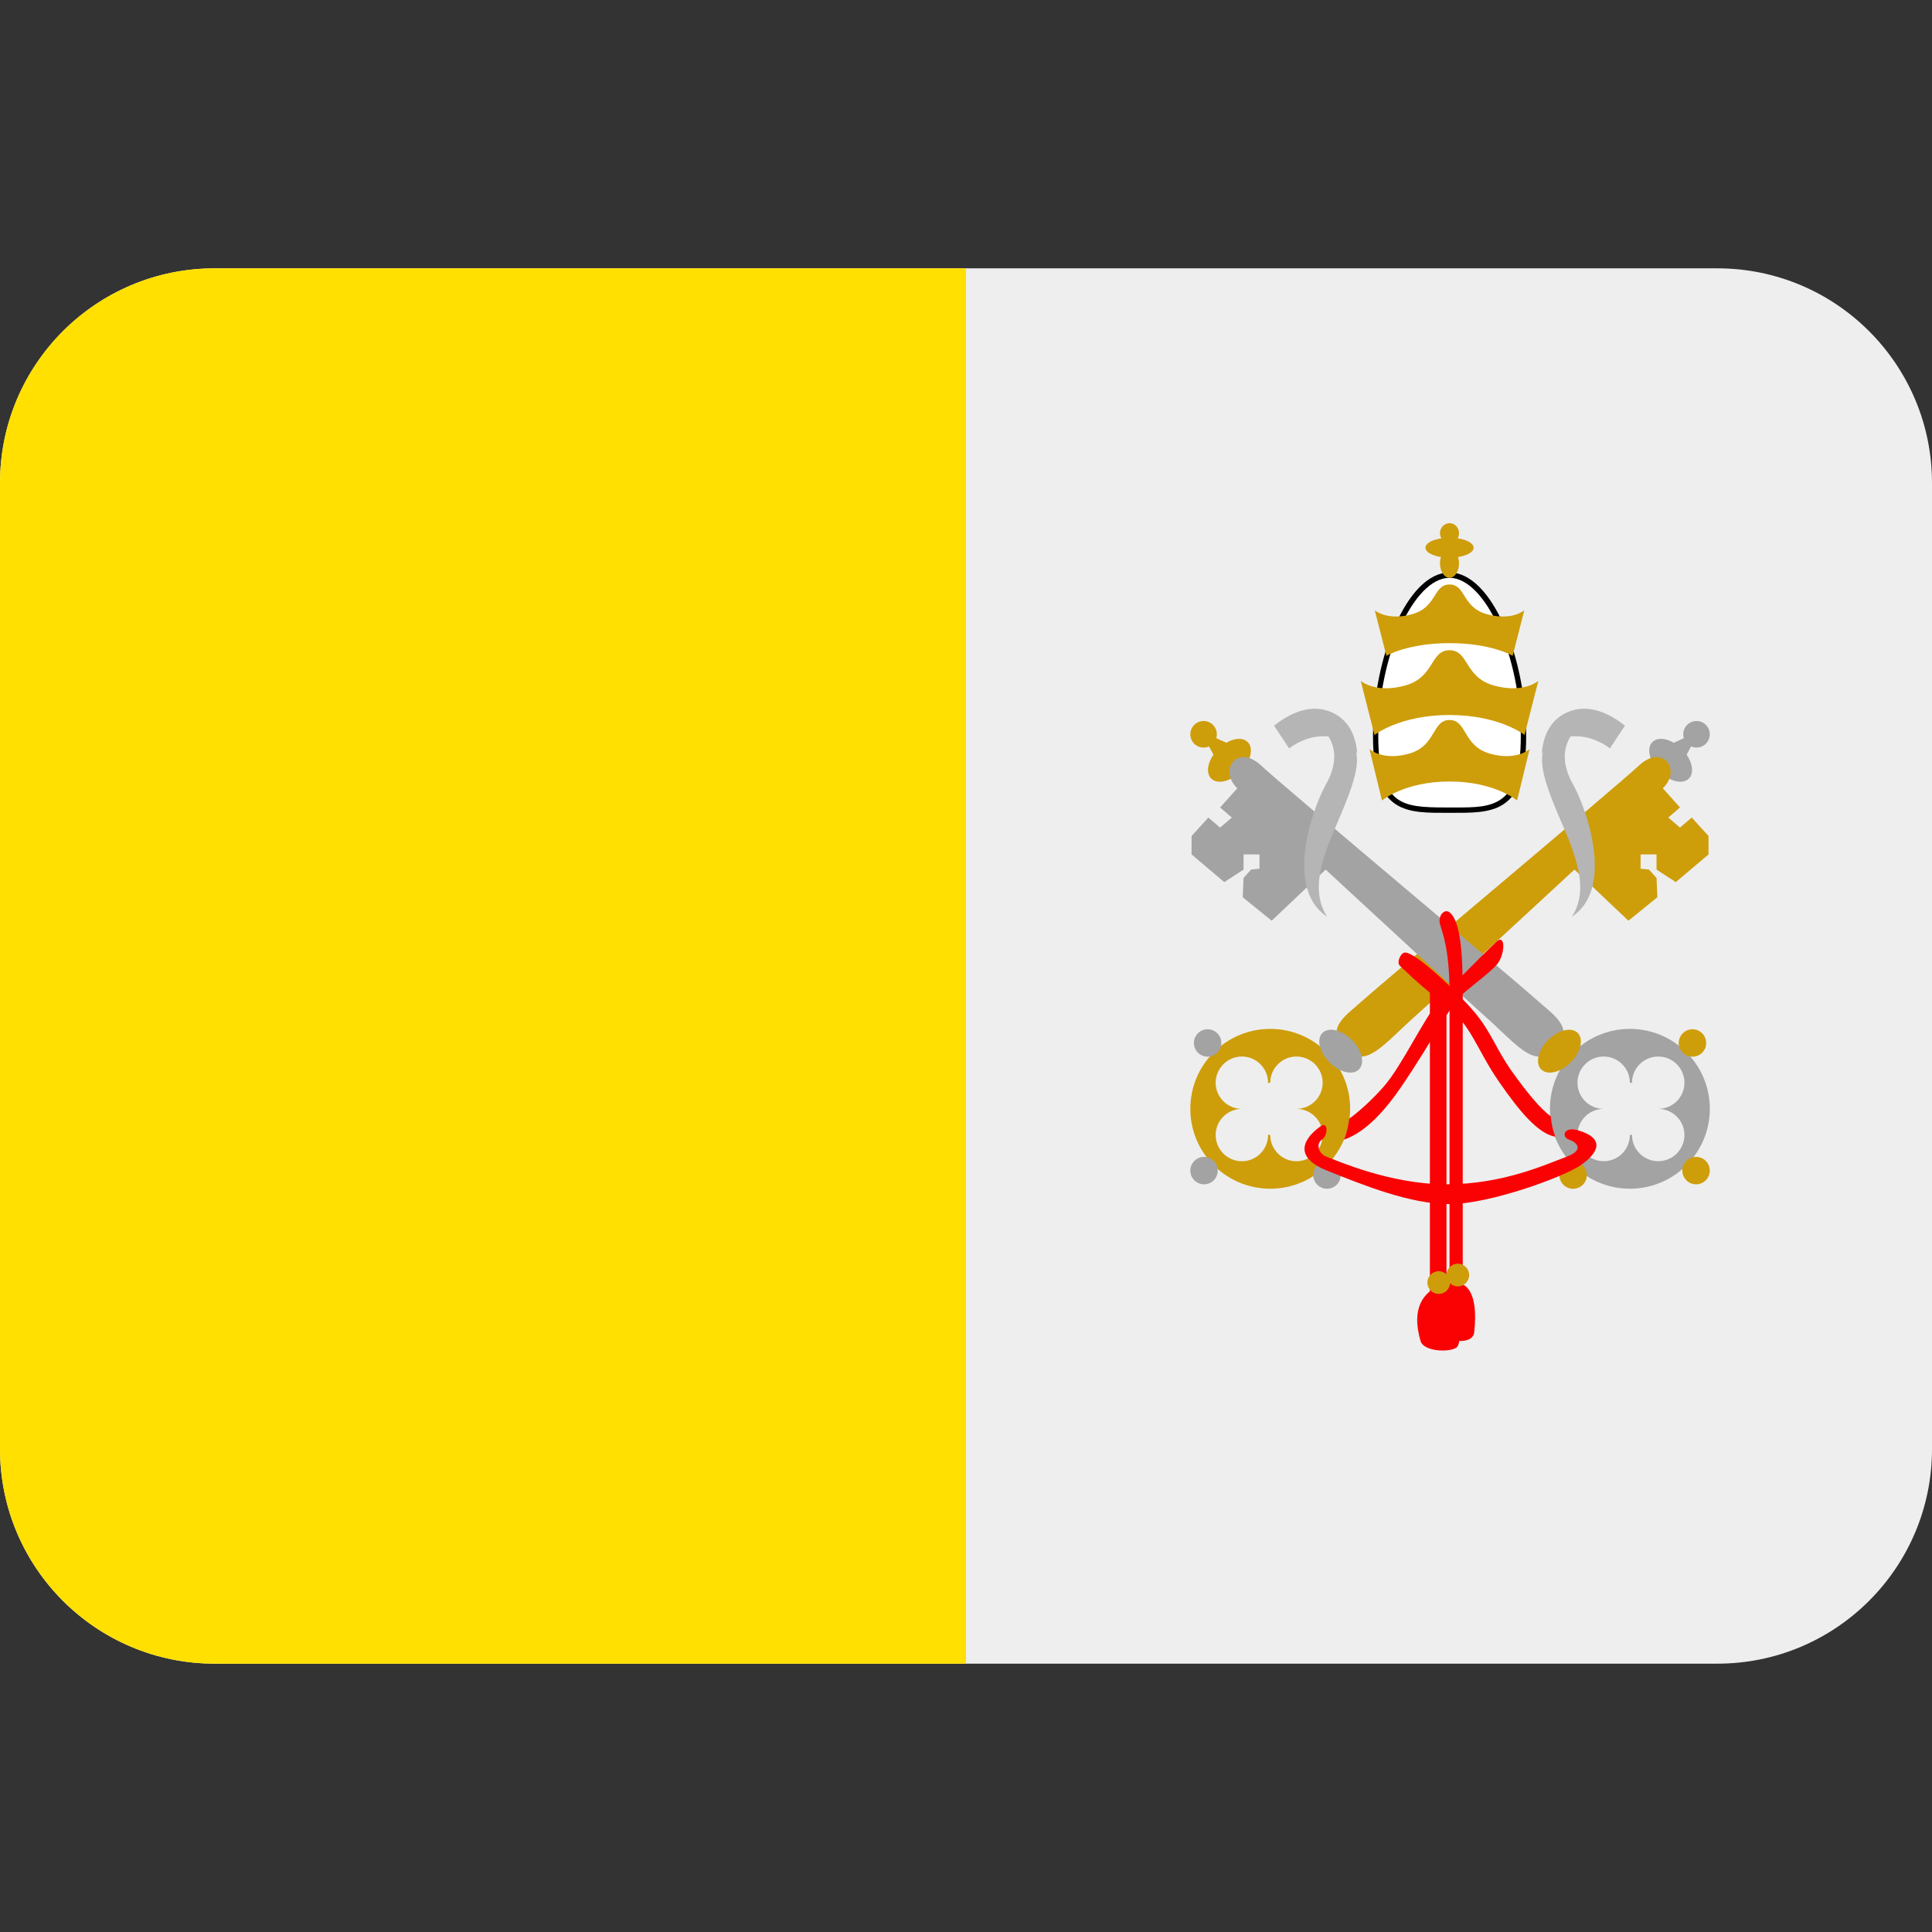 <?xml version="1.0" encoding="UTF-8" standalone="no"?><svg xmlns:dc="http://purl.org/dc/elements/1.1/" xmlns:cc="http://creativecommons.org/ns#" xmlns:rdf="http://www.w3.org/1999/02/22-rdf-syntax-ns#" xmlns:svg="http://www.w3.org/2000/svg" xmlns="http://www.w3.org/2000/svg" viewBox="0 0 45 45" style="enable-background:new 0 0 45 45;" xml:space="preserve" version="1.1" id="svg2"><rect x="0" y="0" width="45" height="45" fill="#333333" stroke="none"/><defs id="defs6"><clipPath id="clipPath16" clipPathUnits="userSpaceOnUse"><path id="path18" d="M 0,36 36,36 36,0 0,0 0,36 Z"/></clipPath><clipPath id="clipPath28" clipPathUnits="userSpaceOnUse"><path id="path30" d="M 4,31 C 1.791,31 0,29.209 0,27 L 0,27 0,9 C 0,6.791 1.791,5 4,5 l 0,0 28,0 c 2.209,0 4,1.791 4,4 l 0,0 0,18 c 0,2.209 -1.791,4 -4,4 l 0,0 -28,0 z"/></clipPath><clipPath id="clipPath38" clipPathUnits="userSpaceOnUse"><path id="path40" d="M 0,36 36,36 36,0 0,0 0,36 Z"/></clipPath></defs><g transform="matrix(1.25,0,0,-1.25,0,45)" id="g10"><g id="g12"><g clip-path="url(#clipPath16)" id="g14"><g transform="translate(36,9)" id="g20"><path id="path22" style="fill:#eeeeee;fill-opacity:1;fill-rule:nonzero;stroke:none" d="m 0,0 c 0,-2.209 -1.791,-4 -4,-4 l -28,0 c -2.209,0 -4,1.791 -4,4 l 0,18 c 0,2.209 1.791,4 4,4 l 28,0 c 2.209,0 4,-1.791 4,-4 L 0,0 Z"/></g></g></g><g id="g24"><g clip-path="url(#clipPath28)" id="g26"><path id="path32" style="fill:#ffe000;fill-opacity:1;fill-rule:nonzero;stroke:none" d="M 18,5 0,5 0,31 18,31 18,5 Z"/></g></g><g id="g34"><g clip-path="url(#clipPath38)" id="g36"><g transform="translate(31.336,21.766)" id="g42"><path id="path44" style="fill:#a3a3a3;fill-opacity:1;fill-rule:nonzero;stroke:none" d="M 0,0 0.328,0.61 -0.344,0.305 0,0 Z"/></g><g transform="translate(31.365,22.318)" id="g46"><path id="path48" style="fill:#a3a3a3;fill-opacity:1;fill-rule:nonzero;stroke:none" d="m 0,0 c 0,-0.137 0.11,-0.248 0.247,-0.248 0.137,0 0.247,0.111 0.247,0.248 0,0.136 -0.11,0.247 -0.247,0.247 C 0.11,0.247 0,0.136 0,0"/></g><g transform="translate(30.79,22.173)" id="g50"><path id="path52" style="fill:#a3a3a3;fill-opacity:1;fill-rule:nonzero;stroke:none" d="M 0,0 C -0.116,-0.115 -0.057,-0.362 0.131,-0.549 0.318,-0.737 0.564,-0.796 0.68,-0.68 0.796,-0.564 0.737,-0.318 0.549,-0.131 0.362,0.057 0.115,0.116 0,0"/></g><g transform="translate(25.08,16.438)" id="g54"><path id="path56" style="fill:#ce9d0a;fill-opacity:1;fill-rule:nonzero;stroke:none" d="M 0,0 C 0.379,-0.359 0.701,0.105 1.306,0.641 1.858,1.13 5.493,4.511 5.884,4.855 6.274,5.198 5.912,5.719 5.459,5.297 5.006,4.875 0.658,1.234 0.332,0.937 0.006,0.641 -0.42,0.398 0,0"/></g><g transform="translate(30.867,21.442)" id="g58"><path id="path60" style="fill:#ce9d0a;fill-opacity:1;fill-rule:nonzero;stroke:none" d="m 0,0 0.437,-0.488 -0.218,-0.188 0.218,-0.187 0.219,0.187 0.313,-0.344 0,-0.343 -0.61,-0.516 -0.359,0.234 0,0.282 -0.297,0 0,-0.266 0.156,-0.016 L 0,-1.801 0.016,-2.161 -0.524,-2.598 -1.633,-1.547 0,0 Z"/></g><g transform="translate(23.134,15.338)" id="g62"><path id="path64" style="fill:#ce9d0a;fill-opacity:1;fill-rule:nonzero;stroke:none" d="m 0,0 c -0.267,0.004 -0.482,0.22 -0.482,0.486 0,0.27 0.219,0.489 0.489,0.489 0.269,0 0.488,-0.219 0.488,-0.489 0,-0.002 -0.001,-0.005 -0.001,-0.007 0.014,0.001 0.026,0.009 0.041,0.009 0.001,0.269 0.22,0.487 0.488,0.487 0.27,0 0.489,-0.219 0.489,-0.489 C 1.512,0.22 1.297,0.004 1.03,0 c 0.267,-0.005 0.482,-0.221 0.482,-0.487 0,-0.27 -0.219,-0.489 -0.489,-0.489 -0.269,0 -0.487,0.219 -0.488,0.488 -0.015,0 -0.027,0.008 -0.042,0.008 0,-0.002 0.002,-0.004 0.002,-0.007 0,-0.27 -0.219,-0.489 -0.488,-0.489 -0.27,0 -0.489,0.219 -0.489,0.489 0,0.266 0.215,0.482 0.482,0.487 m -0.954,0.001 c 0,-0.822 0.667,-1.489 1.489,-1.489 0.822,0 1.489,0.667 1.489,1.489 0,0.822 -0.667,1.489 -1.489,1.489 -0.822,0 -1.489,-0.667 -1.489,-1.489"/></g><g transform="translate(24.642,16.753)" id="g66"><path id="path68" style="fill:#a3a3a3;fill-opacity:1;fill-rule:nonzero;stroke:none" d="M 0,0 C -0.116,-0.115 -0.057,-0.362 0.131,-0.549 0.318,-0.737 0.564,-0.796 0.68,-0.68 0.796,-0.564 0.737,-0.318 0.549,-0.131 0.362,0.057 0.115,0.116 0,0"/></g><g transform="translate(22.247,16.565)" id="g70"><path id="path72" style="fill:#a3a3a3;fill-opacity:1;fill-rule:nonzero;stroke:none" d="m 0,0 c 0,-0.141 0.114,-0.255 0.256,-0.255 0.14,0 0.255,0.114 0.255,0.255 0,0.142 -0.115,0.256 -0.255,0.256 C 0.114,0.256 0,0.142 0,0"/></g><g transform="translate(24.471,14.104)" id="g74"><path id="path76" style="fill:#a3a3a3;fill-opacity:1;fill-rule:nonzero;stroke:none" d="m 0,0 c 0,-0.141 0.114,-0.255 0.256,-0.255 0.14,0 0.255,0.114 0.255,0.255 0,0.142 -0.115,0.256 -0.255,0.256 C 0.114,0.256 0,0.142 0,0"/></g><g transform="translate(22.18,14.187)" id="g78"><path id="path80" style="fill:#a3a3a3;fill-opacity:1;fill-rule:nonzero;stroke:none" d="m 0,0 c 0,-0.141 0.114,-0.255 0.256,-0.255 0.14,0 0.255,0.114 0.255,0.255 0,0.142 -0.115,0.256 -0.255,0.256 C 0.114,0.256 0,0.142 0,0"/></g><g transform="translate(29.289,18.918)" id="g82"><path id="path84" style="fill:#b5b5b5;fill-opacity:1;fill-rule:nonzero;stroke:none" d="M 0,0 C 0.139,0.091 0.245,0.215 0.316,0.37 0.615,1.022 0.244,2.07 0.017,2.476 -0.26,2.972 -0.09,3.297 0.044,3.452 0.007,3.465 -0.038,3.476 -0.087,3.476 -0.196,3.476 -0.302,3.423 -0.4,3.318 -0.691,3.007 -0.554,2.592 -0.147,1.649 0.159,0.943 0.278,0.432 0,0"/></g><g transform="translate(28.73,21.957)" id="g86"><path id="path88" style="fill:#b5b5b5;fill-opacity:1;fill-rule:nonzero;stroke:none" d="m 0,0 c 0.144,0.208 0.363,0.324 0.633,0.324 0.219,0 0.445,-0.082 0.635,-0.226 L 1.548,0.52 C 1.424,0.623 1.125,0.837 0.787,0.837 0.698,0.837 0.612,0.822 0.529,0.792 0.146,0.656 0.018,0.303 0,0"/></g><g transform="translate(22.703,21.766)" id="g90"><path id="path92" style="fill:#ce9d0a;fill-opacity:1;fill-rule:nonzero;stroke:none" d="M 0,0 -0.328,0.61 0.344,0.305 0,0 Z"/></g><g transform="translate(22.674,22.318)" id="g94"><path id="path96" style="fill:#ce9d0a;fill-opacity:1;fill-rule:nonzero;stroke:none" d="m 0,0 c 0,-0.137 -0.11,-0.248 -0.247,-0.248 -0.137,0 -0.247,0.111 -0.247,0.248 0,0.136 0.11,0.247 0.247,0.247 C -0.11,0.247 0,0.136 0,0"/></g><g transform="translate(23.249,22.173)" id="g98"><path id="path100" style="fill:#ce9d0a;fill-opacity:1;fill-rule:nonzero;stroke:none" d="M 0,0 C 0.116,-0.115 0.057,-0.362 -0.131,-0.549 -0.318,-0.737 -0.564,-0.796 -0.68,-0.68 -0.796,-0.564 -0.737,-0.318 -0.549,-0.131 -0.362,0.057 -0.115,0.116 0,0"/></g><g transform="translate(28.959,16.438)" id="g102"><path id="path104" style="fill:#a3a3a3;fill-opacity:1;fill-rule:nonzero;stroke:none" d="m 0,0 c -0.379,-0.359 -0.701,0.105 -1.306,0.641 -0.552,0.489 -4.187,3.87 -4.578,4.214 -0.39,0.343 -0.028,0.864 0.425,0.442 0.453,-0.422 4.801,-4.063 5.127,-4.36 C -0.006,0.641 0.42,0.398 0,0"/></g><g transform="translate(23.172,21.442)" id="g106"><path id="path108" style="fill:#a3a3a3;fill-opacity:1;fill-rule:nonzero;stroke:none" d="m 0,0 -0.437,-0.488 0.218,-0.188 -0.218,-0.187 -0.219,0.187 -0.313,-0.344 0,-0.343 0.61,-0.516 0.359,0.234 0,0.282 0.297,0 0,-0.266 L 0.141,-1.645 0,-1.801 -0.016,-2.161 0.524,-2.598 1.633,-1.547 0,0 Z"/></g><g transform="translate(31.387,14.851)" id="g110"><path id="path112" style="fill:#a3a3a3;fill-opacity:1;fill-rule:nonzero;stroke:none" d="m 0,0 c 0,-0.27 -0.219,-0.488 -0.488,-0.488 -0.27,0 -0.489,0.218 -0.489,0.488 0,0.003 0.002,0.005 0.002,0.008 -0.014,-0.001 -0.027,-0.009 -0.042,-0.009 -0.001,-0.269 -0.218,-0.487 -0.488,-0.487 -0.269,0 -0.488,0.218 -0.488,0.488 0,0.267 0.215,0.482 0.481,0.487 -0.266,0.004 -0.481,0.22 -0.481,0.487 0,0.269 0.219,0.488 0.488,0.488 0.269,0 0.487,-0.218 0.488,-0.486 0.015,0 0.028,-0.008 0.041,-0.009 0,0.002 -0.001,0.005 -0.001,0.007 0,0.269 0.219,0.488 0.489,0.488 C -0.219,1.462 0,1.243 0,0.974 0,0.707 -0.215,0.491 -0.481,0.487 -0.215,0.482 0,0.267 0,0 m -1.017,1.977 c -0.822,0 -1.489,-0.666 -1.489,-1.489 0,-0.822 0.667,-1.489 1.489,-1.489 0.823,0 1.49,0.667 1.49,1.489 0,0.823 -0.667,1.489 -1.49,1.489"/></g><g transform="translate(29.398,16.753)" id="g114"><path id="path116" style="fill:#ce9d0a;fill-opacity:1;fill-rule:nonzero;stroke:none" d="M 0,0 C 0.116,-0.115 0.057,-0.362 -0.131,-0.549 -0.318,-0.737 -0.564,-0.796 -0.68,-0.68 -0.796,-0.564 -0.737,-0.318 -0.549,-0.131 -0.362,0.057 -0.115,0.116 0,0"/></g><g transform="translate(31.792,16.565)" id="g118"><path id="path120" style="fill:#ce9d0a;fill-opacity:1;fill-rule:nonzero;stroke:none" d="m 0,0 c 0,-0.141 -0.114,-0.255 -0.256,-0.255 -0.14,0 -0.255,0.114 -0.255,0.255 0,0.142 0.115,0.256 0.255,0.256 C -0.114,0.256 0,0.142 0,0"/></g><g transform="translate(29.568,14.104)" id="g122"><path id="path124" style="fill:#ce9d0a;fill-opacity:1;fill-rule:nonzero;stroke:none" d="m 0,0 c 0,-0.141 -0.114,-0.255 -0.256,-0.255 -0.14,0 -0.255,0.114 -0.255,0.255 0,0.142 0.115,0.256 0.255,0.256 C -0.114,0.256 0,0.142 0,0"/></g><g transform="translate(31.859,14.187)" id="g126"><path id="path128" style="fill:#ce9d0a;fill-opacity:1;fill-rule:nonzero;stroke:none" d="m 0,0 c 0,-0.141 -0.114,-0.255 -0.256,-0.255 -0.14,0 -0.255,0.114 -0.255,0.255 0,0.142 0.115,0.256 0.255,0.256 C -0.114,0.256 0,0.142 0,0"/></g><g transform="translate(28.438,22.281)" id="g130"><path id="path132" style="fill:#000000;fill-opacity:1;fill-rule:nonzero;stroke:none" d="m 0,0 c 0,-1.467 -0.639,-1.427 -1.428,-1.427 -0.788,0 -1.426,-0.04 -1.426,1.427 0,1.467 0.638,3.052 1.426,3.052 C -0.639,3.052 0,1.467 0,0"/></g><g transform="translate(26.946,20.954)" id="g134"><path id="path136" style="fill:#ffffff;fill-opacity:1;fill-rule:nonzero;stroke:none" d="m 0,0 c -0.424,0 -0.72,0.013 -0.923,0.17 -0.232,0.181 -0.341,0.549 -0.341,1.157 0,1.49 0.657,2.952 1.327,2.952 0.67,0 1.329,-1.462 1.329,-2.952 C 1.392,0 0.858,0 0.184,0 L 0,0 Z"/></g><g transform="translate(27.756,21.959)" id="g138"><path id="path140" style="fill:#ce9d0a;fill-opacity:1;fill-rule:nonzero;stroke:none" d="M 0,0 C -0.5,0.146 -0.419,0.625 -0.746,0.625 -1.073,0.625 -0.992,0.146 -1.492,0 -1.991,-0.145 -2.238,0.083 -2.238,0.083 l 0.233,-0.958 c 0,0 0.419,0.354 1.259,0.354 0.84,0 1.259,-0.354 1.259,-0.354 L 0.746,0.083 C 0.746,0.083 0.499,-0.145 0,0"/></g><g transform="translate(27.838,23.226)" id="g142"><path id="path144" style="fill:#ce9d0a;fill-opacity:1;fill-rule:nonzero;stroke:none" d="M 0,0 C -0.555,0.153 -0.465,0.658 -0.828,0.658 -1.191,0.658 -1.102,0.153 -1.656,0 -2.21,-0.153 -2.483,0.087 -2.483,0.087 l 0.257,-1.008 c 0,0 0.466,0.372 1.398,0.372 0.932,0 1.397,-0.372 1.397,-0.372 L 0.827,0.087 C 0.827,0.087 0.554,-0.153 0,0"/></g><g transform="translate(27.707,24.555)" id="g146"><path id="path148" style="fill:#ce9d0a;fill-opacity:1;fill-rule:nonzero;stroke:none" d="M 0,0 C -0.467,0.129 -0.392,0.554 -0.697,0.554 -1.003,0.554 -0.928,0.129 -1.395,0 -1.86,-0.129 -2.091,0.073 -2.091,0.073 l 0.218,-0.848 c 0,0 0.392,0.236 1.176,0.236 0.784,0 1.176,-0.236 1.176,-0.236 L 0.696,0.073 C 0.696,0.073 0.466,-0.129 0,0"/></g><g transform="translate(26.832,25.502)" id="g150"><path id="path152" style="fill:#ce9d0a;fill-opacity:1;fill-rule:nonzero;stroke:none" d="m 0,0 c 0,-0.148 0.08,-0.269 0.178,-0.269 0.097,0 0.177,0.121 0.177,0.269 0,0.149 -0.08,0.269 -0.177,0.269 C 0.08,0.269 0,0.149 0,0"/></g><g transform="translate(26.561,25.794)" id="g154"><path id="path156" style="fill:#ce9d0a;fill-opacity:1;fill-rule:nonzero;stroke:none" d="m 0,0 c 0,-0.102 0.201,-0.186 0.449,-0.186 0.248,0 0.449,0.084 0.449,0.186 0,0.103 -0.201,0.186 -0.449,0.186 C 0.201,0.186 0,0.103 0,0"/></g><g transform="translate(26.832,26.065)" id="g158"><path id="path160" style="fill:#ce9d0a;fill-opacity:1;fill-rule:nonzero;stroke:none" d="m 0,0 c 0,-0.103 0.08,-0.186 0.178,-0.186 0.097,0 0.177,0.083 0.177,0.186 0,0.103 -0.08,0.186 -0.177,0.186 C 0.08,0.186 0,0.103 0,0"/></g><g transform="translate(24.73,18.918)" id="g162"><path id="path164" style="fill:#b5b5b5;fill-opacity:1;fill-rule:nonzero;stroke:none" d="m 0,0 c -0.139,0.091 -0.245,0.215 -0.316,0.37 -0.299,0.652 0.072,1.7 0.298,2.106 0.278,0.496 0.108,0.821 -0.026,0.976 0.037,0.013 0.082,0.024 0.131,0.024 0.109,0 0.215,-0.053 0.312,-0.158 C 0.691,3.007 0.554,2.592 0.146,1.649 -0.159,0.943 -0.278,0.432 0,0"/></g><g transform="translate(25.289,21.957)" id="g166"><path id="path168" style="fill:#b5b5b5;fill-opacity:1;fill-rule:nonzero;stroke:none" d="m 0,0 c -0.144,0.208 -0.363,0.324 -0.633,0.324 -0.219,0 -0.445,-0.082 -0.635,-0.226 l -0.28,0.422 c 0.124,0.103 0.423,0.317 0.761,0.317 0.089,0 0.175,-0.015 0.258,-0.045 C -0.147,0.656 -0.018,0.303 0,0"/></g><g transform="translate(27.01,19)" id="g170"><path id="path172" style="fill:#fa0204;fill-opacity:1;fill-rule:nonzero;stroke:none" d="m 0,0 c 0.2,-0.154 0.246,-0.75 0.246,-1.453 l 0,-5.484 c 0,0 0.307,-0.079 0.213,-0.891 -0.027,-0.233 -0.484,-0.188 -0.563,0 -0.078,0.187 -0.04,0.791 0.104,0.875 L 0,-1.5 c 0,0.813 -0.136,1.127 -0.178,1.281 C -0.22,-0.065 -0.097,0.075 0,0"/></g><g transform="translate(28.895,15.201)" id="g174"><path id="path176" style="fill:#fa0204;fill-opacity:1;fill-rule:nonzero;stroke:none" d="M 0,0 C -0.196,0.137 -0.471,0.482 -0.707,0.812 -1.02,1.25 -1.098,1.549 -1.408,1.924 -1.719,2.299 -2.53,3.076 -2.723,3.049 -2.799,3.038 -2.879,2.861 -2.806,2.799 -2.732,2.736 -2.504,2.486 -1.988,2.096 -1.473,1.705 -1.395,1.268 -0.964,0.643 -0.566,0.065 -0.224,-0.328 0.085,-0.382 0.04,-0.262 0.013,-0.133 0,0"/></g><g transform="translate(27.88,18.449)" id="g178"><path id="path180" style="fill:#fa0204;fill-opacity:1;fill-rule:nonzero;stroke:none" d="m 0,0 c -0.183,-0.175 -0.749,-0.729 -1.057,-1.089 -0.307,-0.36 -0.698,-1.22 -1.042,-1.61 -0.22,-0.25 -0.46,-0.464 -0.641,-0.596 -0.017,-0.136 -0.046,-0.267 -0.097,-0.389 0.248,0.083 0.603,0.311 1.046,0.954 0.614,0.89 0.911,1.546 1.208,1.796 0.297,0.25 0.416,0.325 0.583,0.498 C 0.167,-0.262 0.184,0.176 0,0"/></g><g transform="translate(26.644,17.719)" id="g182"><path id="path184" style="fill:#fa0204;fill-opacity:1;fill-rule:nonzero;stroke:none" d="m 0,0 0,-5.781 c -0.331,-0.266 -0.237,-0.707 -0.175,-0.924 0.063,-0.217 0.603,-0.216 0.687,-0.107 0.084,0.108 0.107,0.843 -0.203,1.093 l 0,5.36 C 0.309,-0.219 0,0.215 0,0"/></g><g transform="translate(24.614,15.018)" id="g186"><path id="path188" style="fill:#fa0204;fill-opacity:1;fill-rule:nonzero;stroke:none" d="m 0,0 c -0.297,-0.207 -0.552,-0.564 0.112,-0.83 0.664,-0.266 1.543,-0.625 2.283,-0.625 0.741,0 2.123,0.502 2.448,0.727 0.324,0.226 0.464,0.496 -0.052,0.648 C 4.52,0 4.479,-0.205 4.62,-0.252 4.761,-0.299 4.925,-0.445 4.569,-0.575 4.214,-0.705 3.401,-1.086 2.339,-1.086 1.276,-1.086 0.276,-0.633 0.112,-0.575 -0.052,-0.518 -0.097,-0.33 0.02,-0.252 0.136,-0.174 0.133,0.093 0,0"/></g><g transform="translate(27.376,12.241)" id="g190"><path id="path192" style="fill:#ce9d0a;fill-opacity:1;fill-rule:nonzero;stroke:none" d="m 0,0 c 0,-0.117 -0.095,-0.211 -0.212,-0.211 -0.116,0 -0.211,0.094 -0.211,0.211 0,0.117 0.095,0.212 0.211,0.212 C -0.095,0.212 0,0.117 0,0"/></g><g transform="translate(27.02,12.101)" id="g194"><path id="path196" style="fill:#ce9d0a;fill-opacity:1;fill-rule:nonzero;stroke:none" d="m 0,0 c 0,-0.117 -0.095,-0.211 -0.212,-0.211 -0.116,0 -0.211,0.094 -0.211,0.211 0,0.117 0.095,0.212 0.211,0.212 C -0.095,0.212 0,0.117 0,0"/></g></g></g></g></svg>
